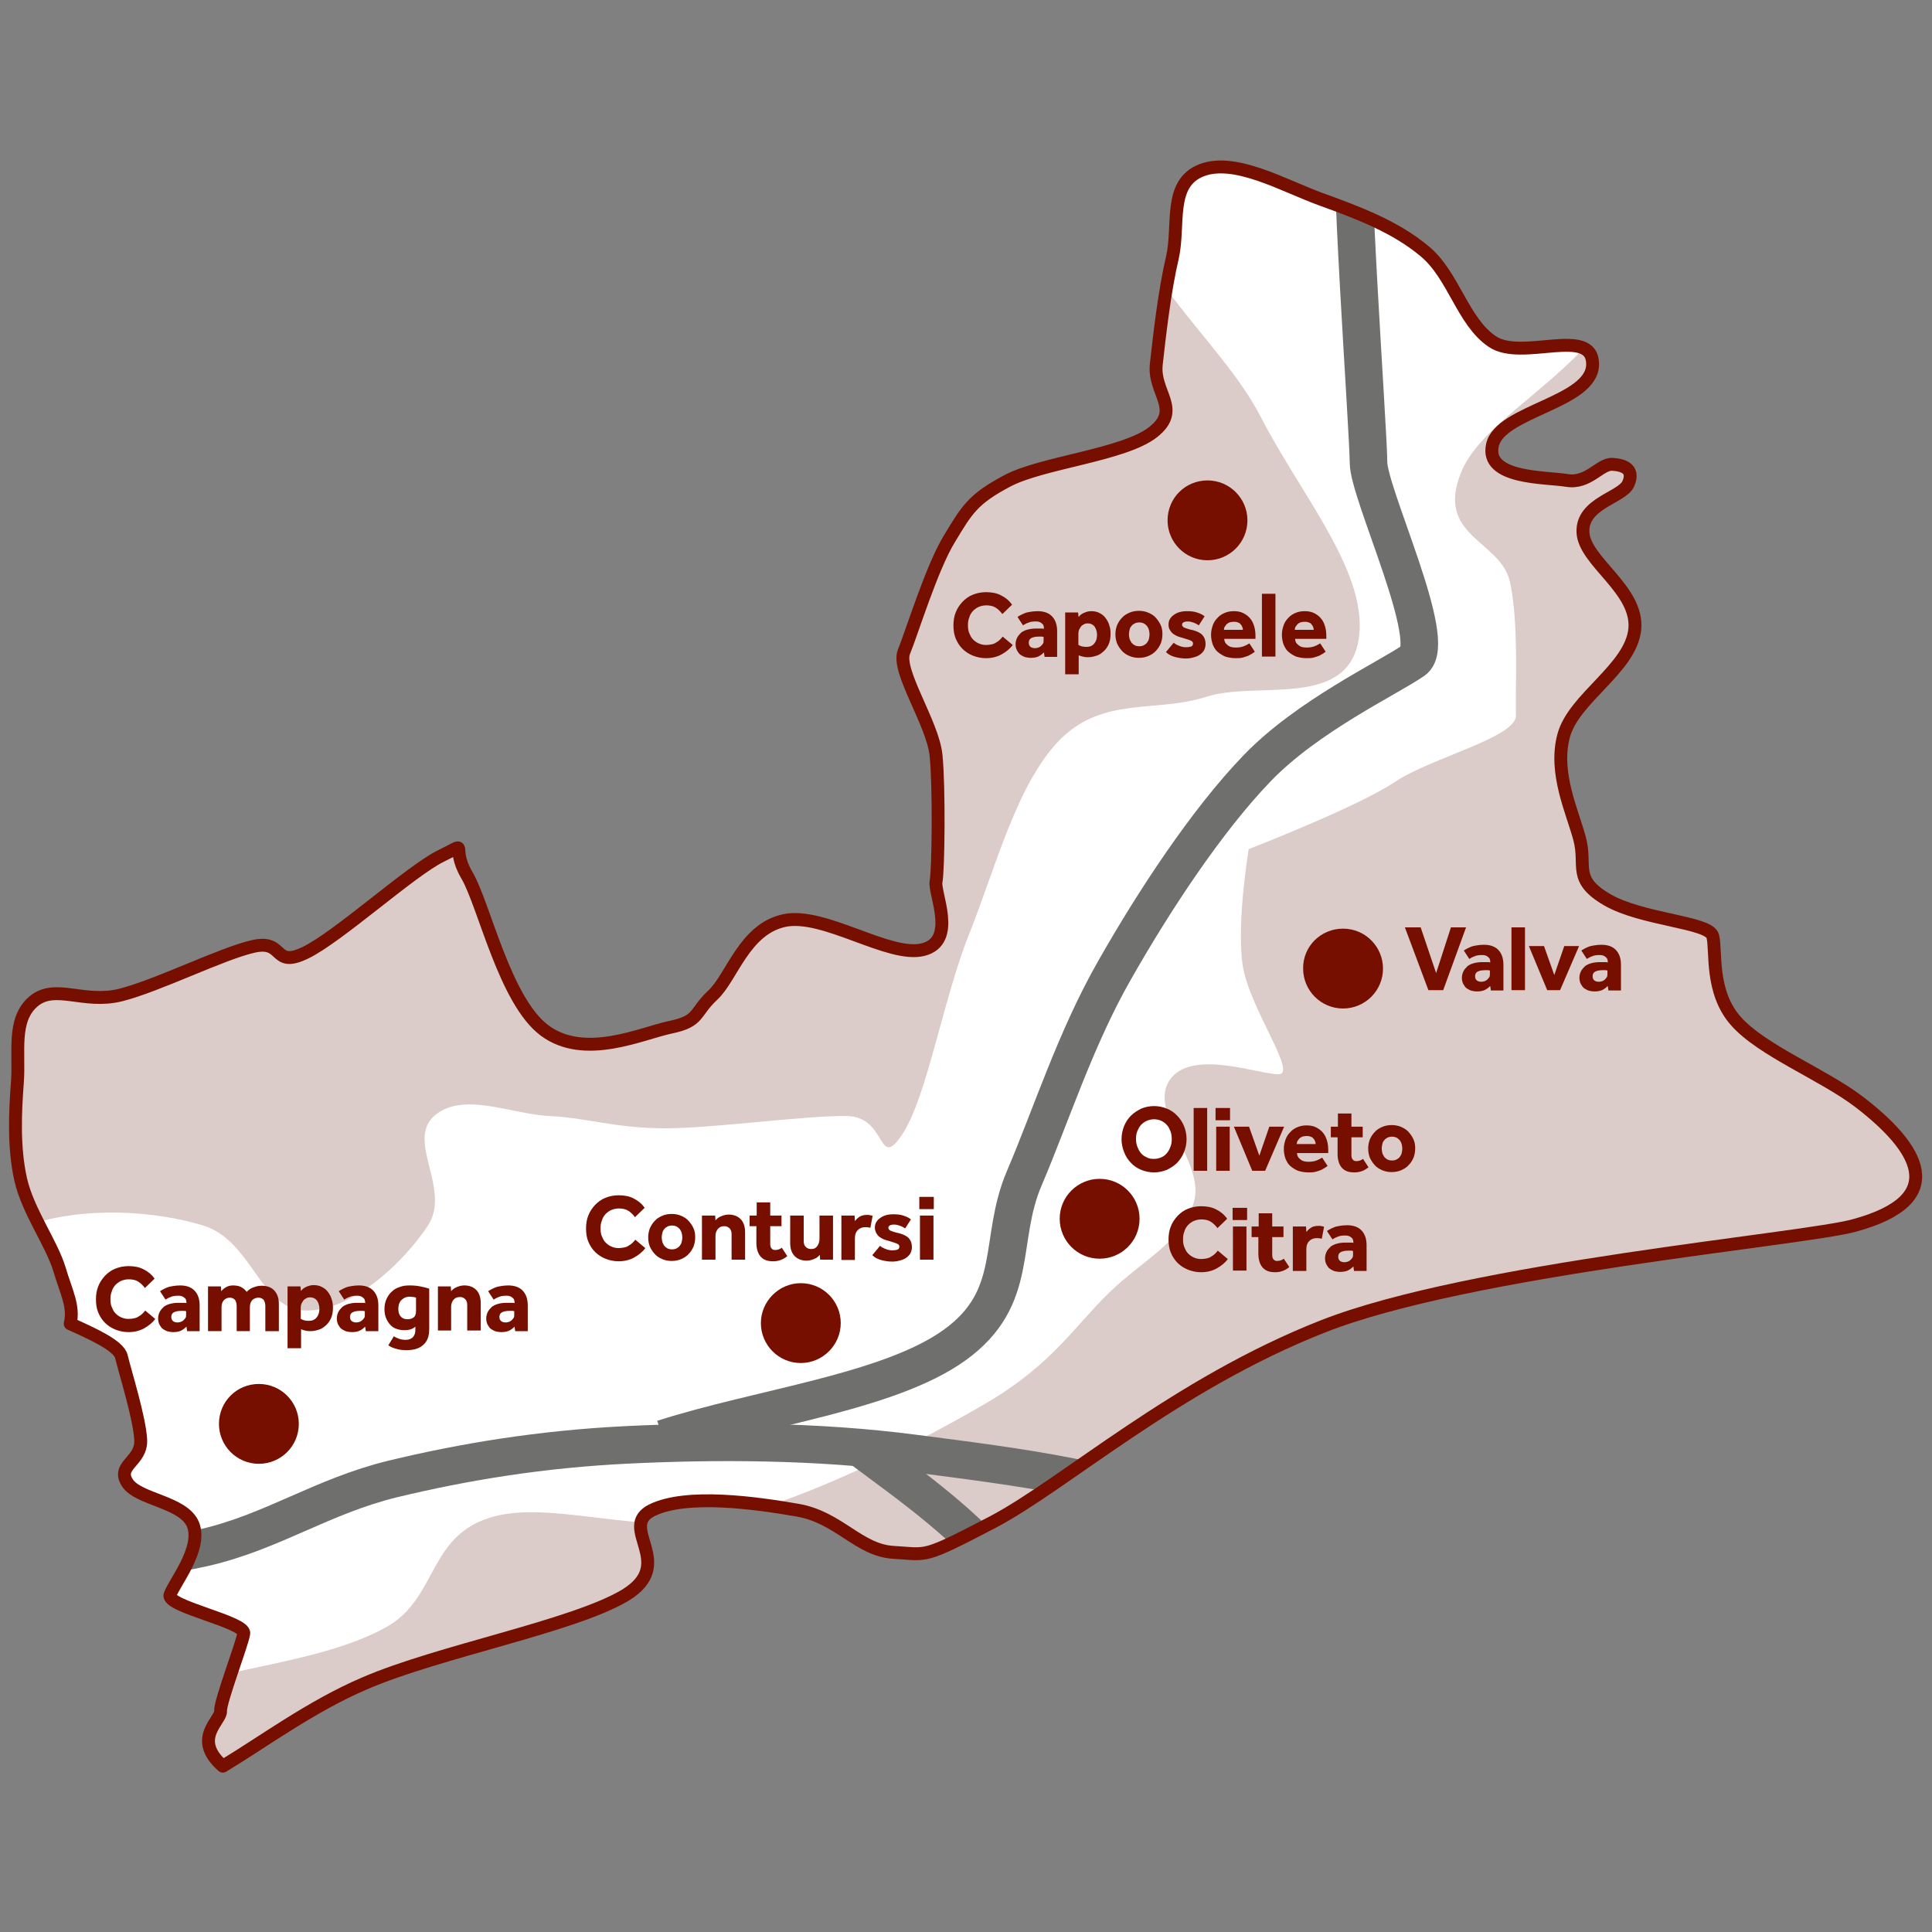 <?xml version="1.0" encoding="utf-8"?>
<!-- Generator: Adobe Illustrator 27.8.1, SVG Export Plug-In . SVG Version: 6.00 Build 0)  -->
<svg version="1.1" id="Livello_1" xmlns="http://www.w3.org/2000/svg" xmlns:xlink="http://www.w3.org/1999/xlink" x="0px" y="0px"
	 width="600px" height="600px" viewBox="0 0 600 600" style="enable-background:new 0 0 600 600;" xml:space="preserve">
<rect x="0" y="0" width="600" height="600" fill="#808080" stroke="none"/>
<style type="text/css">
	
		.st0{clip-path:url(#SVGID_00000025436368059994550530000005113565366851947679_);fill-rule:evenodd;clip-rule:evenodd;fill:#FFFFFF;}
	
		.st1{clip-path:url(#SVGID_00000025436368059994550530000005113565366851947679_);fill-rule:evenodd;clip-rule:evenodd;fill:#DBCBC9;}
	
		.st2{clip-path:url(#SVGID_00000025436368059994550530000005113565366851947679_);fill:none;stroke:#6F6F6E;stroke-width:11.672;stroke-miterlimit:22.926;}
	.st3{fill-rule:evenodd;clip-rule:evenodd;fill:#770F00;}
	.st4{fill:#770F00;}
</style>
<g>
	<g>
		<defs>
			<path id="SVGID_1_" d="M202.5,469c10.9-5.3,32.5-2.2,45.2,0c12.8,2.2,19,12.5,29.8,13.1c10.8,0.6,8.6,2.2,31-9.5
				c22.3-11.8,56.6-42.7,102.4-60.7c45.8-18,148.9-26.9,164.9-31.3c30.2-8.2,19.9-24.3,1.7-38.3c-11.2-8.6-30.3-16-38.4-25.2
				c-8.1-9.1-6-22-7.2-26.4c-1.2-4.4-22-5-32.8-11.3c-10.8-6.3-6.3-10.4-8.5-18.8c-2.2-8.4-8.1-20.5-5-32.1
				c3.1-11.7,20.9-20.9,22.1-33.1c1.2-12.3-15.7-21-16.1-30.1c-0.4-9.1,12.2-10.7,14.1-15.1c1.9-4.4-1.2-5.8-5-6
				c-3.8-0.2-7.4,6.1-14.1,5c-6.7-1.1-25.5-0.4-23.1-11c2.4-10.7,31.1-13.1,31.1-25.1c0-12-21.9-0.8-31.1-7
				c-9.3-6.2-12-20.6-21.1-28.1c-9.1-7.6-20.5-11.9-32.1-16.1c-11.6-4.2-26.8-13.1-37.2-9c-10.4,4.1-6.7,17-9,27.1
				c-2.4,10.1-4,24.1-5,33.1c-1,9,8,14-1,21.1c-9,7.1-34.4,9.4-45.2,15.1c-10.8,5.7-12.6,9-18.1,18.1c-5.5,9-11.7,29.3-14.1,35.1
				c-2.3,5.9,9,22.1,10,32.1c1,10,0.7,35.7,0,39.2c-0.7,3.5,6.6,18.4-4,21.1c-10.6,2.7-30.8-11.7-43.2-9
				c-12.4,2.7-16.2,17.6-22.1,23.1c-5.9,5.5-4,8.1-13.1,10c-9.1,1.9-26.7,10.3-39.2,1c-12.4-9.3-18.7-39-24.1-48.2
				c-5.4-9.2,1.3-10.5-8-6c-9.3,4.5-32,25.2-42.2,30.1c-10.2,4.9-6.3-4.2-16.1-2c-9.8,2.2-29.7,12.2-41.2,15.1
				c-11.5,2.9-20.4-3.7-27.1,2c-6.7,5.7-4.3,15.8-5,25.1c-0.7,9.3-1.2,20.2,1,30.1c2.2,9.9,9.7,20,12.1,28.1
				c2,6.8,4.6,11.4,3.3,16.8c6.4,2.9,15.1,6.7,15.9,10.2c1,4.3,5.7,19.2,6,25.9c0.3,6.7-7.6,7.8-4.2,13.2
				c3.3,5.4,17.7,5.9,20.5,13.2c2.8,7.4-6,18.1-7.2,21.7c-1.2,3.6,23.5,8.4,22.9,12c-0.6,3.6-7.4,21.2-7.2,24.1
				c0.2,2.9-9,8.6,0.7,17.1c12.3-7.4,27.4-18.6,44-25.7c23.1-10,64.8-17.7,81-27.4C210.4,485.5,191.7,474.4,202.5,469"/>
		</defs>
		<clipPath id="SVGID_00000134232916713868294460000007748981784993123760_">
			<use xlink:href="#SVGID_1_"  style="overflow:visible;"/>
		</clipPath>
		
			<path style="clip-path:url(#SVGID_00000134232916713868294460000007748981784993123760_);fill-rule:evenodd;clip-rule:evenodd;fill:#FFFFFF;" d="
			M202.5,469c10.9-5.3,32.5-2.2,45.2,0c12.8,2.2,19,12.5,29.8,13.1c10.8,0.6,8.6,2.2,31-9.5c22.3-11.8,56.6-42.7,102.4-60.7
			c45.8-18,148.9-26.9,164.9-31.3c30.2-8.2,19.9-24.3,1.7-38.3c-11.2-8.6-30.3-16-38.4-25.2c-8.1-9.1-6-22-7.2-26.4
			c-1.2-4.4-22-5-32.8-11.3c-10.8-6.3-6.3-10.4-8.5-18.8c-2.2-8.4-8.1-20.5-5-32.1c3.1-11.7,20.9-20.9,22.1-33.1
			c1.2-12.3-15.7-21-16.1-30.1c-0.4-9.1,12.2-10.7,14.1-15.1c1.9-4.4-1.2-5.8-5-6c-3.8-0.2-7.4,6.1-14.1,5
			c-6.7-1.1-25.5-0.4-23.1-11c2.4-10.7,31.1-13.1,31.1-25.1c0-12-21.9-0.8-31.1-7c-9.3-6.2-12-20.6-21.1-28.1
			c-9.1-7.6-20.5-11.9-32.1-16.1c-11.6-4.2-26.8-13.1-37.2-9c-10.4,4.1-6.7,17-9,27.1c-2.4,10.1-4,24.1-5,33.1c-1,9,8,14-1,21.1
			c-9,7.1-34.4,9.4-45.2,15.1c-10.8,5.7-12.6,9-18.1,18.1c-5.5,9-11.7,29.3-14.1,35.1c-2.3,5.9,9,22.1,10,32.1c1,10,0.7,35.7,0,39.2
			c-0.7,3.5,6.6,18.4-4,21.1c-10.6,2.7-30.8-11.7-43.2-9c-12.4,2.7-16.2,17.6-22.1,23.1c-5.9,5.5-4,8.1-13.1,10
			c-9.1,1.9-26.7,10.3-39.2,1c-12.4-9.3-18.7-39-24.1-48.2c-5.4-9.2,1.3-10.5-8-6c-9.3,4.5-32,25.2-42.2,30.1
			c-10.2,4.9-6.3-4.2-16.1-2c-9.8,2.2-29.7,12.2-41.2,15.1c-11.5,2.9-20.4-3.7-27.1,2c-6.7,5.7-4.3,15.8-5,25.1
			c-0.7,9.3-1.2,20.2,1,30.1c2.2,9.9,9.7,20,12.1,28.1c2,6.8,4.6,11.4,3.3,16.8c6.4,2.9,15.1,6.7,15.9,10.2c1,4.3,5.7,19.2,6,25.9
			c0.3,6.7-7.6,7.8-4.2,13.2c3.3,5.4,17.7,5.9,20.5,13.2c2.8,7.4-6,18.1-7.2,21.7c-1.2,3.6,23.5,8.4,22.9,12
			c-0.6,3.6-7.4,21.2-7.2,24.1c0.2,2.9-9,8.6,0.7,17.1c12.3-7.4,27.4-18.6,44-25.7c23.1-10,64.8-17.7,81-27.4
			C210.4,485.5,191.7,474.4,202.5,469"/>
		
			<path style="clip-path:url(#SVGID_00000134232916713868294460000007748981784993123760_);fill-rule:evenodd;clip-rule:evenodd;fill:#DBCBC9;" d="
			M-35,414.6c7.2-5.7,26.1-28,43.4-34c17.3-6,39.4-4.7,54.7,0c15.4,4.7,17.5,26.4,32.1,26.4s30.4-15.3,37.7-26.4
			c7.3-11.2-6.8-26.2,1.9-34c8.7-7.8,23.9-0.6,35.9,0c12,0.6,20.4,3.8,35.9,3.8c15.5,0,44.2-4.1,56.6-3.8c12.4,0.3,9.3,17.2,17,5.7
			c7.7-11.6,12.6-41.8,20.8-62.3c8.2-20.5,14.9-47,28.3-60.4c13.4-13.4,29.9-8.2,45.3-13.2c15.4-5,43.1,3.7,47.2-17
			c4-20.6-17.6-45.3-30.2-69.8c-12.6-24.6-43.2-46.1-45.3-77.4c-2.1-31.3,0.8-68.1,34-92.5C413.4-64.6,485.7-111,523.6-78
			c37.9,33,0.8,113.8-11.3,152.9c-12.2,39.1-50.3,51.7-58.5,71.7c-8.2,20,12.2,21.2,15.1,34c2.9,12.8,1.6,34.6,1.9,41.5
			c0.3,6.9-26.4,13.2-37.7,20.8c-11.3,7.6-45.3,20.8-45.3,20.8s-3.8,22.6-1.9,35.9c1.9,13.2,17,33.7,11.3,34
			c-5.7,0.3-27.3-8.2-34,1.9c-6.7,10.1,11.1,25.4,7.6,37.7c-3.5,12.4-15.7,17.9-26.4,28.3c-10.7,10.4-17.7,22.2-37.7,34
			c-20.1,11.8-54.8,29.8-81.2,35.9c-26.4,6.1-54.5-6.1-73.6,0c-19.1,6.1-16.1,25.2-32.1,34c-16,8.8-37.4,11.3-60.4,17
			c-23,5.7-62.5-6.8-77.4,17C-33,563-57.4,596.5-6.7,627.9c50.7,31.4,213.9,64.5,256.7,77.4c42.8,12.9,279.3-62.3,294.4-73.6
			c15.1-11.3,145.3-151,171.8-177.4c26.4-26.4,86.8-173.6,96.3-203.8c9.4-30.2-101.9-449.2-118.9-453c-17-3.8-273.7-1.9-324.6,17
			c-51,18.9-349.2,117-358.6,152.9C0.8,3.2-118.1,225.9-121.9,250.4C-125.6,274.9-42.3,420.3-35,414.6"/>
		
			<path style="clip-path:url(#SVGID_00000134232916713868294460000007748981784993123760_);fill:none;stroke:#6F6F6E;stroke-width:11.672;stroke-miterlimit:22.926;" d="
			M-910.1,253.3c57.6-1.3,124.2-1.5,172.7-4c48.5-2.4,85.4-15.7,118.2-10.6c32.9,5.1,53,21.7,70.4,39.9c17.4,18.1,14.6,48,29.2,63.8
			s36.3,19.6,53.1,21.3c16.9,1.7,29-10.5,39.9-12c10.8-1.4,9.5-2.4,21.3,8c11.8,10.4,39.9,44.3,47.8,53.1c8,8.9-5,4.7,26.6,17.3
			c31.5,12.5,58.2-25.4,53.1-27.9c-5-2.5,30.1,25.6,57.1,37.2c27,11.6,82.8,21.7,103.6,31.9s8.4,21,15.9,26.6
			c7.6,5.6,8.9,5.6,25.2,4c16.3-1.6,48.5-9.7,71.7-13.3c23.3-3.5,46.6-3.1,67.8-8c21.2-4.9,36.4-15.9,58.5-21.3
			c22-5.3,46-9.3,73.1-10.6c27.1-1.3,58.5-1.3,89,2.7c30.5,4,67.1,8.2,93,21.3c25.9,13.1,35.4,39,57.1,54.5
			c21.7,15.4,54,22.8,71.7,37.2c17.8,14.4,7.1,34,31.9,46.5c24.8,12.5,89.7,19.9,107.6,23.9c17.9,4,62.4,29.2,73.1,70.4
			c10.6,41.2,10.8,51.1,19.9,70.4c9.1,19.3,37.6,81.9,54.5,115.6c16.8,33.7,31,57.6,46.5,86.4"/>
		
			<path style="clip-path:url(#SVGID_00000134232916713868294460000007748981784993123760_);fill:none;stroke:#6F6F6E;stroke-width:11.672;stroke-miterlimit:22.926;" d="
			M965.8,461.9c-49.6-12.4-116.9-34.2-148.8-37.2c-31.9-3-16.1,18.3-33.2,19.9c-17.2,1.6-40.5-14.8-63.8-10.6
			c-23.3,4.2-45.5,31.7-69.1,34.5c-23.6,2.9-40.7-13.7-62.4-18.6c-21.7-4.9-49.3-15.2-67.8-10.6c-21.4,5.3-32.1,60.2-65.1,61.1
			c-19.9,0.6-47.2-15.7-70.7-23.5"/>
		
			<path style="clip-path:url(#SVGID_00000134232916713868294460000007748981784993123760_);fill:none;stroke:#6F6F6E;stroke-width:11.672;stroke-miterlimit:22.926;" d="
			M268.2,450.5c14.1,10.5,32.6,23.5,44.6,39.1c15,19.5,30.3,21,2.8,65c-5.8,9.2-51.2,74.5-33.4,85.2c17.8,10.7,85.1,44.6,107.1,64.5
			c21.9,19.9,6.5,27.5,18.4,49.5c12,22,36.4,31.4,53,81.7c16.6,50.4-67.3,200,45,216.1c112.4,16.1,290.8-98,436.2-147"/>
		
			<path style="clip-path:url(#SVGID_00000134232916713868294460000007748981784993123760_);fill:none;stroke:#6F6F6E;stroke-width:11.672;stroke-miterlimit:22.926;" d="
			M205.9,446.8c30.2-9.7,70.2-14.4,90.6-29.1c20.5-14.8,13.3-32.4,21.6-51.8c8.3-19.4,15.9-43.4,28.1-64.7
			c12.1-21.3,28.5-46.3,44.2-62.6c15.7-16.3,40.5-27.9,48.6-33.5c8.1-5.6-14-51.8-14-61.5c0-9.7-6.7-100.7-4.3-109
			c2.3-8.3,9.4-33.1,14-49.6"/>
		
			<use xlink:href="#SVGID_1_"  style="overflow:visible;fill-rule:evenodd;clip-rule:evenodd;fill:none;stroke:#770F00;stroke-width:4;stroke-linejoin:round;stroke-miterlimit:22.926;"/>
	</g>
	<path class="st3" d="M80.4,429.8c6.9,0,12.4,5.6,12.4,12.4c0,6.9-5.6,12.4-12.4,12.4c-6.9,0-12.4-5.6-12.4-12.4
		C68,435.3,73.5,429.8,80.4,429.8"/>
	<path class="st4" d="M159.8,407.2c-0.1,0-0.3,0-0.6-0.1c-0.3,0-0.6,0-0.9,0c-1.2,0-2,0.2-2.5,0.5c-0.5,0.3-0.7,0.8-0.7,1.4
		c0,1.1,0.7,1.7,2,1.7c0.3,0,0.7-0.1,1-0.2c0.3-0.1,0.6-0.3,0.8-0.5c0.2-0.2,0.4-0.4,0.6-0.7c0.2-0.3,0.2-0.6,0.2-1V407.2z
		 M159.8,412c-0.5,0.5-1.1,1-1.8,1.3c-0.7,0.3-1.5,0.4-2.4,0.4c-0.5,0-1-0.1-1.5-0.2c-0.5-0.1-1-0.4-1.5-0.7
		c-0.5-0.3-0.8-0.8-1.1-1.3c-0.3-0.5-0.5-1.2-0.5-2c0-0.8,0.2-1.5,0.5-2.1c0.3-0.6,0.8-1.1,1.3-1.6c0.6-0.4,1.2-0.7,2-0.9
		c0.8-0.2,1.6-0.3,2.5-0.3c0.5,0,1,0,1.5,0c0.5,0,0.8,0,1,0.1v-0.3c0-0.3-0.1-0.6-0.2-0.9c-0.1-0.2-0.3-0.4-0.6-0.6
		c-0.2-0.2-0.5-0.3-0.8-0.4c-0.3-0.1-0.6-0.1-1-0.1c-0.9,0-1.7,0.1-2.3,0.4c-0.6,0.2-1.1,0.5-1.6,0.8l-1.7-2.6
		c0.3-0.2,0.6-0.4,1-0.6c0.4-0.2,0.8-0.4,1.3-0.6c0.5-0.2,1.1-0.3,1.7-0.4c0.6-0.1,1.4-0.2,2.2-0.2c2.1,0,3.6,0.6,4.6,1.7
		c1,1.1,1.5,2.6,1.5,4.5v8H160L159.8,412z M136,399.5h4l0.1,1.5c0.4-0.5,1-1,1.8-1.3c0.7-0.3,1.5-0.5,2.3-0.5c1.6,0,2.8,0.5,3.7,1.4
		c0.9,0.9,1.4,2.3,1.4,4.1v8.5h-4.2v-7.9c0-0.8-0.2-1.4-0.6-1.8c-0.4-0.4-0.9-0.7-1.6-0.7c-0.5,0-0.9,0.1-1.2,0.2
		c-0.4,0.2-0.6,0.4-0.9,0.7c-0.2,0.3-0.4,0.6-0.5,0.9c-0.1,0.4-0.2,0.7-0.2,1.2v7.4H136V399.5z M129.2,403c-0.3-0.1-0.5-0.2-0.8-0.2
		c-0.3,0-0.6-0.1-1.1-0.1c-0.6,0-1.1,0.1-1.6,0.3c-0.4,0.2-0.8,0.5-1.1,0.8c-0.3,0.3-0.5,0.7-0.7,1.2c-0.1,0.5-0.2,0.9-0.2,1.4
		c0,1,0.2,1.8,0.7,2.4c0.5,0.6,1.2,0.9,2.1,0.9c0.9,0,1.5-0.2,2-0.6c0.5-0.4,0.7-1.1,0.7-2V403z M122.3,415c0.5,0.3,1.1,0.6,1.7,0.8
		c0.6,0.2,1.3,0.3,2,0.3c1,0,1.7-0.3,2.2-0.8c0.5-0.5,0.8-1.3,0.8-2.3v-1c-0.9,0.8-2,1.1-3.5,1.1c-1,0-1.8-0.2-2.6-0.5
		s-1.4-0.8-1.9-1.4c-0.5-0.6-0.9-1.3-1.2-2.1c-0.3-0.8-0.4-1.7-0.4-2.6c0-1.1,0.2-2.1,0.6-3c0.4-0.9,0.9-1.7,1.6-2.3
		c0.7-0.7,1.5-1.2,2.5-1.5c1-0.4,2-0.5,3.2-0.5c1.1,0,2.2,0.1,3.2,0.3c1,0.2,1.9,0.4,2.8,0.7v12.5c0,2.3-0.6,3.9-1.9,5
		c-1.2,1.1-2.9,1.6-5.1,1.6c-1.2,0-2.3-0.1-3.2-0.4c-0.9-0.2-1.8-0.6-2.5-1.1L122.3,415z M113.4,407.2c-0.1,0-0.3,0-0.6-0.1
		c-0.3,0-0.6,0-0.9,0c-1.2,0-2,0.2-2.5,0.5c-0.5,0.3-0.7,0.8-0.7,1.4c0,1.1,0.7,1.7,2,1.7c0.3,0,0.7-0.1,1-0.2
		c0.3-0.1,0.6-0.3,0.8-0.5c0.2-0.2,0.4-0.4,0.6-0.7c0.2-0.3,0.2-0.6,0.2-1V407.2z M113.4,412c-0.5,0.5-1.1,1-1.8,1.3
		c-0.7,0.3-1.5,0.4-2.4,0.4c-0.5,0-1-0.1-1.5-0.2c-0.5-0.1-1-0.4-1.5-0.7c-0.5-0.3-0.8-0.8-1.1-1.3c-0.3-0.5-0.5-1.2-0.5-2
		c0-0.8,0.2-1.5,0.5-2.1c0.3-0.6,0.8-1.1,1.3-1.6c0.6-0.4,1.2-0.7,2-0.9c0.8-0.2,1.6-0.3,2.5-0.3c0.5,0,1,0,1.5,0c0.5,0,0.8,0,1,0.1
		v-0.3c0-0.3-0.1-0.6-0.2-0.9c-0.1-0.2-0.3-0.4-0.6-0.6c-0.2-0.2-0.5-0.3-0.8-0.4c-0.3-0.1-0.6-0.1-1-0.1c-0.9,0-1.7,0.1-2.3,0.4
		c-0.6,0.2-1.1,0.5-1.6,0.8l-1.7-2.6c0.3-0.2,0.6-0.4,1-0.6c0.4-0.2,0.8-0.4,1.3-0.6c0.5-0.2,1.1-0.3,1.7-0.4
		c0.6-0.1,1.4-0.2,2.2-0.2c2.1,0,3.6,0.6,4.6,1.7c1,1.1,1.5,2.6,1.5,4.5v8h-3.9L113.4,412z M93.5,409.6c0.5,0.4,1.4,0.6,2.4,0.6
		c1,0,1.8-0.3,2.4-1c0.6-0.7,0.9-1.6,0.9-2.8c0-0.4-0.1-0.9-0.2-1.3c-0.1-0.4-0.3-0.8-0.5-1.1c-0.2-0.3-0.5-0.6-0.9-0.8
		c-0.4-0.2-0.8-0.3-1.3-0.3c-0.5,0-0.9,0.1-1.2,0.3c-0.4,0.2-0.7,0.4-0.9,0.7c-0.2,0.3-0.4,0.6-0.6,1c-0.1,0.4-0.2,0.7-0.2,1.1
		V409.6z M89.3,399.5h4c0,0.3,0.1,0.5,0.1,0.7c0,0.2,0,0.5,0.1,0.7c0.4-0.6,1-1,1.7-1.3c0.7-0.3,1.4-0.5,2.2-0.5
		c1,0,1.9,0.2,2.6,0.6c0.8,0.4,1.4,0.9,1.9,1.6c0.5,0.7,0.9,1.4,1.1,2.2c0.3,0.8,0.4,1.7,0.4,2.6c0,1.3-0.2,2.4-0.6,3.3
		c-0.4,0.9-1,1.7-1.7,2.3c-0.7,0.6-1.4,1.1-2.3,1.3c-0.9,0.3-1.7,0.4-2.5,0.4c-0.7,0-1.2-0.1-1.6-0.2c-0.4-0.1-0.8-0.2-1.2-0.4v5.9
		h-4.2V399.5z M64.6,399.5h4l0.1,1.5c0.4-0.5,1-1,1.6-1.3c0.7-0.4,1.4-0.5,2.3-0.5c0.5,0,1,0.1,1.5,0.2c0.4,0.1,0.8,0.3,1.1,0.5
		c0.3,0.2,0.6,0.4,0.8,0.6c0.2,0.2,0.4,0.4,0.6,0.7c0.6-0.6,1.2-1.1,2.1-1.4c0.8-0.3,1.6-0.5,2.5-0.5c1.8,0,3.1,0.5,4,1.5
		c0.9,1,1.4,2.3,1.4,4.1v8.5h-4.2v-7.8c0-0.8-0.2-1.4-0.5-1.9c-0.4-0.4-0.9-0.7-1.6-0.7c-0.8,0-1.5,0.3-2,0.8
		c-0.5,0.6-0.7,1.3-0.7,2.2v7.4h-4.1v-7.8c0-0.8-0.2-1.4-0.5-1.9c-0.4-0.4-0.9-0.7-1.6-0.7c-0.8,0-1.4,0.3-1.9,0.8
		c-0.5,0.6-0.7,1.3-0.7,2.2v7.4h-4.2V399.5z M57.9,407.2c-0.1,0-0.3,0-0.6-0.1c-0.3,0-0.6,0-0.9,0c-1.2,0-2,0.2-2.5,0.5
		c-0.5,0.3-0.7,0.8-0.7,1.4c0,1.1,0.7,1.7,2,1.7c0.3,0,0.7-0.1,1-0.2c0.3-0.1,0.6-0.3,0.8-0.5c0.2-0.2,0.4-0.4,0.6-0.7
		c0.2-0.3,0.2-0.6,0.2-1V407.2z M57.9,412c-0.5,0.5-1.1,1-1.8,1.3c-0.7,0.3-1.5,0.4-2.4,0.4c-0.5,0-1-0.1-1.5-0.2
		c-0.5-0.1-1-0.4-1.5-0.7c-0.5-0.3-0.8-0.8-1.1-1.3c-0.3-0.5-0.5-1.2-0.5-2c0-0.8,0.2-1.5,0.5-2.1c0.3-0.6,0.8-1.1,1.3-1.6
		c0.6-0.4,1.2-0.7,2-0.9c0.8-0.2,1.6-0.3,2.5-0.3c0.5,0,1,0,1.5,0c0.5,0,0.8,0,1,0.1v-0.3c0-0.3-0.1-0.6-0.2-0.9
		c-0.1-0.2-0.3-0.4-0.6-0.6c-0.2-0.2-0.5-0.3-0.8-0.4c-0.3-0.1-0.6-0.1-1-0.1c-0.9,0-1.7,0.1-2.3,0.4c-0.6,0.2-1.1,0.5-1.6,0.8
		l-1.7-2.6c0.3-0.2,0.6-0.4,1-0.6c0.4-0.2,0.8-0.4,1.3-0.6c0.5-0.2,1.1-0.3,1.7-0.4c0.6-0.1,1.4-0.2,2.2-0.2c2.1,0,3.6,0.6,4.6,1.7
		c1,1.1,1.5,2.6,1.5,4.5v8h-3.9L57.9,412z M48.2,409.6c-0.4,0.6-0.9,1.1-1.5,1.6c-0.6,0.5-1.2,0.9-1.9,1.3c-0.7,0.4-1.5,0.7-2.3,0.9
		c-0.8,0.2-1.7,0.3-2.6,0.3c-1.5,0-2.8-0.3-4.1-0.8c-1.2-0.5-2.3-1.2-3.2-2.1c-0.9-0.9-1.6-2-2.1-3.2c-0.5-1.2-0.7-2.6-0.7-4.1
		c0-1.4,0.2-2.8,0.7-4c0.5-1.3,1.2-2.3,2.1-3.3c0.9-0.9,1.9-1.7,3.2-2.2c1.2-0.5,2.6-0.8,4.1-0.8c1.8,0,3.4,0.3,4.7,1
		c1.4,0.7,2.5,1.6,3.4,2.9l-3,2.9c-0.6-0.8-1.3-1.5-2.1-2c-0.8-0.5-1.8-0.7-2.9-0.7c-0.9,0-1.7,0.2-2.4,0.5
		c-0.7,0.3-1.3,0.8-1.8,1.3c-0.5,0.6-0.9,1.2-1.1,2c-0.3,0.7-0.4,1.5-0.4,2.4c0,0.9,0.1,1.7,0.4,2.4c0.3,0.7,0.6,1.4,1.1,1.9
		c0.5,0.5,1.1,1,1.8,1.3c0.7,0.3,1.4,0.5,2.3,0.5c0.7,0,1.3-0.1,1.8-0.2c0.5-0.1,1-0.3,1.4-0.6c0.4-0.2,0.8-0.5,1.1-0.8
		c0.3-0.3,0.6-0.6,0.9-1L48.2,409.6z"/>
	<path class="st3" d="M248.7,398.5c6.9,0,12.4,5.6,12.4,12.4s-5.6,12.4-12.4,12.4c-6.9,0-12.4-5.6-12.4-12.4
		S241.9,398.5,248.7,398.5"/>
	<path class="st4" d="M285.7,377.5h4.2v13.7h-4.2V377.5z M285.5,371.7h4.5v3.8h-4.5V371.7z M273.3,386.9c0.4,0.4,1,0.7,1.8,1
		c0.7,0.3,1.4,0.4,2.1,0.4c0.6,0,1.1-0.1,1.5-0.2c0.4-0.2,0.6-0.5,0.6-0.9c0-0.2,0-0.3-0.1-0.5c-0.1-0.1-0.2-0.3-0.5-0.4
		c-0.2-0.1-0.6-0.3-1-0.4c-0.4-0.1-0.9-0.3-1.6-0.5c-0.5-0.1-1-0.3-1.6-0.5c-0.5-0.2-1-0.5-1.4-0.8c-0.4-0.3-0.7-0.7-1-1.2
		c-0.2-0.5-0.4-1-0.4-1.6c0-0.6,0.1-1.2,0.4-1.7c0.3-0.5,0.7-1,1.2-1.3c0.5-0.4,1.1-0.7,1.8-0.9c0.7-0.2,1.5-0.3,2.3-0.3
		c1.2,0,2.2,0.1,3.1,0.4c0.9,0.3,1.7,0.6,2.4,1.2l-1.8,2.8c-0.4-0.3-1-0.6-1.5-0.8c-0.6-0.2-1.2-0.4-1.9-0.4c-0.6,0-1.1,0.1-1.4,0.3
		c-0.3,0.2-0.4,0.4-0.4,0.7c0,0.4,0.3,0.8,0.9,1c0.6,0.2,1.4,0.5,2.5,0.7c1.4,0.4,2.4,0.9,3,1.6c0.6,0.7,0.9,1.6,0.9,2.7
		c0,0.8-0.2,1.4-0.5,2c-0.3,0.5-0.8,1-1.4,1.4c-0.6,0.4-1.2,0.6-2,0.8c-0.7,0.2-1.5,0.3-2.2,0.3c-1.2,0-2.4-0.2-3.5-0.5
		c-1.1-0.3-2-0.8-2.7-1.5L273.3,386.9z M261.4,377.5h4l0.1,1.7c0.4-0.5,0.8-0.9,1.4-1.3c0.6-0.4,1.4-0.6,2.4-0.6
		c0.4,0,0.7,0,0.9,0.1c0.3,0,0.5,0.1,0.8,0.2l-0.7,3.7c-0.4-0.1-0.9-0.2-1.5-0.2c-1,0-1.8,0.3-2.4,0.9c-0.6,0.6-0.9,1.4-0.9,2.5v6.8
		h-4.2V377.5z M245.4,377.5h4.2v7.9c0,0.8,0.2,1.4,0.6,1.8c0.4,0.4,0.9,0.7,1.7,0.7c0.4,0,0.8-0.1,1.1-0.2c0.3-0.2,0.6-0.4,0.8-0.7
		c0.2-0.3,0.4-0.6,0.5-1c0.1-0.4,0.2-0.7,0.2-1.1v-7.4h4.2v13.7h-4l-0.1-1.5c-0.4,0.5-1,1-1.8,1.3c-0.7,0.3-1.5,0.5-2.3,0.5
		c-1.6,0-2.8-0.5-3.7-1.4c-0.9-0.9-1.4-2.3-1.4-4.1V377.5z M235,380.8h-2.2v-3.3h2.2v-4.1h4.2v4.1h3.5v3.3h-3.5v5.4
		c0,0.7,0.1,1.2,0.4,1.5c0.3,0.4,0.7,0.5,1.2,0.5c0.4,0,0.8-0.1,1.1-0.2c0.3-0.1,0.6-0.3,0.9-0.5l1.7,2.6c-1.3,1.1-2.8,1.6-4.3,1.6
		c-1,0-1.8-0.1-2.5-0.4c-0.7-0.3-1.2-0.7-1.6-1.2c-0.4-0.5-0.7-1.1-0.9-1.8c-0.2-0.7-0.3-1.5-0.3-2.3V380.8z M218.1,377.5h4l0.1,1.5
		c0.4-0.5,1-1,1.8-1.3c0.7-0.3,1.5-0.5,2.3-0.5c1.6,0,2.8,0.5,3.7,1.4c0.9,0.9,1.4,2.3,1.4,4.1v8.5h-4.2v-7.9c0-0.8-0.2-1.4-0.6-1.8
		c-0.4-0.4-0.9-0.7-1.6-0.7c-0.5,0-0.9,0.1-1.2,0.2c-0.4,0.2-0.6,0.4-0.9,0.7c-0.2,0.3-0.4,0.6-0.5,0.9c-0.1,0.4-0.2,0.7-0.2,1.2
		v7.4h-4.2V377.5z M201.3,384.3c0-1,0.2-2,0.5-2.8c0.4-0.9,0.9-1.7,1.5-2.3c0.6-0.7,1.4-1.2,2.3-1.6c0.9-0.4,1.9-0.6,3-0.6
		c1.1,0,2.1,0.2,3,0.6c0.9,0.4,1.7,0.9,2.3,1.6c0.6,0.7,1.1,1.4,1.5,2.3c0.4,0.9,0.5,1.8,0.5,2.8c0,1-0.2,2-0.5,2.8
		c-0.4,0.9-0.9,1.7-1.5,2.3c-0.6,0.7-1.4,1.2-2.3,1.6c-0.9,0.4-1.9,0.6-3,0.6c-1.1,0-2.1-0.2-3-0.6c-0.9-0.4-1.7-0.9-2.3-1.6
		c-0.6-0.7-1.1-1.4-1.5-2.3C201.5,386.3,201.3,385.3,201.3,384.3z M208.7,388c0.5,0,1-0.1,1.4-0.3c0.4-0.2,0.8-0.5,1-0.8
		c0.3-0.4,0.5-0.7,0.6-1.2c0.1-0.4,0.2-0.9,0.2-1.4s-0.1-0.9-0.2-1.4c-0.1-0.4-0.3-0.8-0.6-1.2c-0.3-0.3-0.6-0.6-1-0.8
		c-0.4-0.2-0.9-0.3-1.4-0.3c-0.5,0-1,0.1-1.4,0.3c-0.4,0.2-0.8,0.5-1,0.8c-0.3,0.3-0.5,0.7-0.6,1.2c-0.1,0.4-0.2,0.9-0.2,1.4
		s0.1,0.9,0.2,1.4c0.1,0.4,0.4,0.8,0.6,1.2c0.3,0.3,0.6,0.6,1,0.8C207.7,387.9,208.2,388,208.7,388z M200.4,387.6
		c-0.4,0.6-0.9,1.1-1.5,1.6c-0.6,0.5-1.2,0.9-1.9,1.3c-0.7,0.4-1.5,0.7-2.3,0.9c-0.8,0.2-1.7,0.3-2.6,0.3c-1.5,0-2.8-0.3-4.1-0.8
		c-1.2-0.5-2.3-1.2-3.2-2.1c-0.9-0.9-1.6-2-2.1-3.2c-0.5-1.2-0.7-2.6-0.7-4.1c0-1.4,0.2-2.8,0.7-4c0.5-1.3,1.2-2.3,2.1-3.3
		c0.9-0.9,1.9-1.7,3.2-2.2c1.2-0.5,2.6-0.8,4.1-0.8c1.8,0,3.4,0.3,4.7,1c1.4,0.7,2.5,1.6,3.4,2.9l-3,2.9c-0.6-0.8-1.3-1.5-2.1-2
		c-0.8-0.5-1.8-0.7-2.9-0.7c-0.9,0-1.7,0.2-2.4,0.5c-0.7,0.3-1.3,0.8-1.8,1.3c-0.5,0.6-0.9,1.2-1.1,2c-0.3,0.7-0.4,1.5-0.4,2.4
		c0,0.9,0.1,1.7,0.4,2.4c0.3,0.7,0.6,1.4,1.1,1.9c0.5,0.5,1.1,1,1.8,1.3c0.7,0.3,1.4,0.5,2.3,0.5c0.7,0,1.3-0.1,1.8-0.2
		c0.5-0.1,1-0.3,1.4-0.6c0.4-0.2,0.8-0.5,1.1-0.8c0.3-0.3,0.6-0.6,0.9-1L200.4,387.6z"/>
	<path class="st3" d="M341.5,366.1c6.9,0,12.4,5.6,12.4,12.4c0,6.9-5.6,12.4-12.4,12.4c-6.9,0-12.4-5.6-12.4-12.4
		C329.1,371.6,334.7,366.1,341.5,366.1"/>
	<path class="st4" d="M420.3,388.5c-0.1,0-0.3,0-0.6-0.1c-0.3,0-0.6,0-0.9,0c-1.2,0-2,0.2-2.5,0.5c-0.5,0.3-0.7,0.8-0.7,1.4
		c0,1.1,0.7,1.7,2,1.7c0.3,0,0.7-0.1,1-0.2c0.3-0.1,0.6-0.3,0.8-0.5c0.2-0.2,0.4-0.4,0.6-0.7c0.2-0.3,0.2-0.6,0.2-1V388.5z
		 M420.3,393.3c-0.5,0.5-1.1,1-1.8,1.3c-0.7,0.3-1.5,0.4-2.4,0.4c-0.5,0-1-0.1-1.5-0.2c-0.5-0.1-1-0.4-1.5-0.7
		c-0.5-0.3-0.8-0.8-1.1-1.3c-0.3-0.5-0.5-1.2-0.5-2c0-0.8,0.2-1.5,0.5-2.1c0.3-0.6,0.8-1.1,1.3-1.6c0.6-0.4,1.2-0.7,2-0.9
		c0.8-0.2,1.6-0.3,2.5-0.3c0.5,0,1,0,1.5,0c0.5,0,0.8,0,1,0.1v-0.3c0-0.3-0.1-0.6-0.2-0.9c-0.1-0.2-0.3-0.4-0.6-0.6
		c-0.2-0.2-0.5-0.3-0.8-0.4c-0.3-0.1-0.6-0.1-1-0.1c-0.9,0-1.7,0.1-2.3,0.4c-0.6,0.2-1.1,0.5-1.6,0.8l-1.7-2.6
		c0.3-0.2,0.6-0.4,1-0.6c0.4-0.2,0.8-0.4,1.3-0.6c0.5-0.2,1.1-0.3,1.7-0.4c0.6-0.1,1.4-0.2,2.2-0.2c2.1,0,3.6,0.6,4.6,1.7
		c1,1.1,1.5,2.6,1.5,4.5v8h-3.9L420.3,393.3z M401.6,380.9h4l0.1,1.7c0.4-0.5,0.8-0.9,1.4-1.3c0.6-0.4,1.4-0.6,2.4-0.6
		c0.4,0,0.7,0,0.9,0.1c0.3,0,0.5,0.1,0.8,0.2l-0.7,3.7c-0.4-0.1-0.9-0.2-1.5-0.2c-1,0-1.8,0.3-2.4,0.9c-0.6,0.6-0.9,1.4-0.9,2.5v6.8
		h-4.2V380.9z M390.9,384.2h-2.2v-3.3h2.2v-4.1h4.2v4.1h3.5v3.3h-3.5v5.4c0,0.7,0.1,1.2,0.4,1.5c0.3,0.4,0.7,0.5,1.2,0.5
		c0.4,0,0.8-0.1,1.1-0.2c0.3-0.1,0.6-0.3,0.9-0.5l1.7,2.6c-1.3,1.1-2.8,1.6-4.3,1.6c-1,0-1.8-0.1-2.5-0.4c-0.7-0.3-1.2-0.7-1.6-1.2
		c-0.4-0.5-0.7-1.1-0.9-1.8c-0.2-0.7-0.3-1.5-0.3-2.3V384.2z M382.9,380.9h4.2v13.7h-4.2V380.9z M382.8,375.1h4.5v3.8h-4.5V375.1z
		 M381.3,391c-0.4,0.6-0.9,1.1-1.5,1.6c-0.6,0.5-1.2,0.9-1.9,1.3c-0.7,0.4-1.5,0.7-2.3,0.9c-0.8,0.2-1.7,0.3-2.6,0.3
		c-1.5,0-2.8-0.3-4.1-0.8c-1.2-0.5-2.3-1.2-3.2-2.1c-0.9-0.9-1.6-2-2.1-3.2c-0.5-1.2-0.7-2.6-0.7-4.1c0-1.4,0.2-2.8,0.7-4
		c0.5-1.3,1.2-2.3,2.1-3.3c0.9-0.9,1.9-1.7,3.2-2.2c1.2-0.5,2.6-0.8,4.1-0.8c1.8,0,3.4,0.3,4.7,1c1.4,0.7,2.5,1.6,3.4,2.9l-3,2.9
		c-0.6-0.8-1.3-1.5-2.1-2c-0.8-0.5-1.8-0.7-2.9-0.7c-0.9,0-1.7,0.2-2.4,0.5c-0.7,0.3-1.3,0.8-1.8,1.3c-0.5,0.6-0.9,1.2-1.1,2
		c-0.3,0.7-0.4,1.5-0.4,2.4c0,0.9,0.1,1.7,0.4,2.4c0.3,0.7,0.6,1.4,1.1,1.9c0.5,0.5,1.1,1,1.8,1.3c0.7,0.3,1.4,0.5,2.3,0.5
		c0.7,0,1.3-0.1,1.8-0.2c0.5-0.1,1-0.3,1.4-0.6c0.4-0.2,0.8-0.5,1.1-0.8c0.3-0.3,0.6-0.6,0.9-1L381.3,391z M424.9,356.7
		c0-1,0.2-2,0.5-2.8c0.4-0.9,0.9-1.7,1.5-2.3c0.6-0.7,1.4-1.2,2.3-1.6c0.9-0.4,1.9-0.6,3-0.6c1.1,0,2.1,0.2,3,0.6
		c0.9,0.4,1.7,0.9,2.3,1.6c0.6,0.7,1.1,1.4,1.5,2.3c0.4,0.9,0.5,1.8,0.5,2.8c0,1-0.2,2-0.5,2.8c-0.4,0.9-0.9,1.7-1.5,2.3
		c-0.6,0.7-1.4,1.2-2.3,1.6c-0.9,0.4-1.9,0.6-3,0.6c-1.1,0-2.1-0.2-3-0.6c-0.9-0.4-1.7-0.9-2.3-1.6c-0.6-0.7-1.1-1.4-1.5-2.3
		C425.1,358.7,424.9,357.7,424.9,356.7z M432.3,360.4c0.5,0,1-0.1,1.4-0.3c0.4-0.2,0.8-0.5,1-0.8c0.3-0.4,0.5-0.7,0.6-1.2
		c0.1-0.4,0.2-0.9,0.2-1.4c0-0.5-0.1-0.9-0.2-1.4c-0.1-0.4-0.3-0.8-0.6-1.2c-0.3-0.3-0.6-0.6-1-0.8c-0.4-0.2-0.9-0.3-1.4-0.3
		c-0.5,0-1,0.1-1.4,0.3c-0.4,0.2-0.8,0.5-1,0.8c-0.3,0.3-0.5,0.7-0.6,1.2c-0.1,0.4-0.2,0.9-0.2,1.4c0,0.5,0.1,0.9,0.2,1.4
		c0.1,0.4,0.4,0.8,0.6,1.2c0.3,0.3,0.6,0.6,1,0.8C431.3,360.3,431.8,360.4,432.3,360.4z M415.5,353.2h-2.2v-3.3h2.2v-4.1h4.2v4.1
		h3.5v3.3h-3.5v5.4c0,0.7,0.1,1.2,0.4,1.5c0.3,0.4,0.7,0.5,1.2,0.5c0.4,0,0.8-0.1,1.1-0.2c0.3-0.1,0.6-0.3,0.9-0.5l1.7,2.6
		c-1.3,1.1-2.8,1.6-4.3,1.6c-1,0-1.8-0.1-2.5-0.4c-0.7-0.3-1.2-0.7-1.6-1.2c-0.4-0.5-0.7-1.1-0.9-1.8c-0.2-0.7-0.3-1.5-0.3-2.3
		V353.2z M408.6,355.3c0-0.3-0.1-0.6-0.2-0.9c-0.1-0.3-0.3-0.6-0.5-0.8c-0.2-0.3-0.5-0.5-0.9-0.6c-0.4-0.2-0.8-0.2-1.3-0.2
		c-0.5,0-0.9,0.1-1.3,0.2c-0.4,0.2-0.7,0.4-0.9,0.6c-0.2,0.3-0.4,0.5-0.6,0.8c-0.1,0.3-0.2,0.6-0.2,0.9H408.6z M412.3,362.1
		c-0.2,0.1-0.4,0.3-0.7,0.5c-0.3,0.2-0.7,0.4-1.2,0.7c-0.5,0.2-1.1,0.4-1.8,0.6c-0.7,0.2-1.5,0.2-2.3,0.2c-1.2,0-2.2-0.2-3.2-0.5
		c-0.9-0.4-1.7-0.9-2.4-1.5c-0.7-0.6-1.1-1.4-1.5-2.3c-0.3-0.9-0.5-1.9-0.5-3c0-1,0.2-1.9,0.5-2.8c0.3-0.9,0.8-1.7,1.4-2.3
		c0.6-0.7,1.3-1.2,2.2-1.6c0.9-0.4,1.9-0.6,3-0.6c1.1,0,2.1,0.2,2.9,0.6c0.8,0.4,1.5,0.9,2.1,1.6c0.6,0.7,1,1.5,1.3,2.5
		c0.3,1,0.4,2,0.4,3.2v0.7h-9.7c0,0.7,0.3,1.4,1,1.9c0.6,0.6,1.5,0.8,2.6,0.8c1.1,0,2-0.2,2.7-0.5c0.7-0.3,1.2-0.6,1.5-0.8
		L412.3,362.1z M383.2,349.9h4.7l3.2,9l3.1-9h4.6l-5.9,13.7h-4L383.2,349.9z M377.7,349.9h4.2v13.7h-4.2V349.9z M377.5,344.1h4.5
		v3.8h-4.5V344.1z M370.7,344.1h4.2v19.5h-4.2V344.1z M358.4,359.9c0.9,0,1.6-0.2,2.3-0.5c0.7-0.3,1.3-0.8,1.7-1.3
		c0.5-0.6,0.8-1.2,1.1-2c0.3-0.7,0.4-1.5,0.4-2.4c0-0.8-0.1-1.6-0.4-2.4c-0.3-0.7-0.6-1.4-1.1-1.9c-0.5-0.6-1.1-1-1.7-1.3
		c-0.7-0.3-1.4-0.5-2.3-0.5c-0.9,0-1.6,0.2-2.3,0.5c-0.7,0.3-1.3,0.8-1.8,1.3c-0.5,0.6-0.8,1.2-1.1,1.9c-0.3,0.7-0.4,1.5-0.4,2.4
		c0,0.8,0.1,1.6,0.4,2.4c0.3,0.7,0.6,1.4,1.1,2c0.5,0.6,1.1,1,1.8,1.3C356.7,359.8,357.5,359.9,358.4,359.9z M358.4,364.1
		c-1.4,0-2.8-0.3-4-0.8c-1.2-0.5-2.3-1.2-3.2-2.2c-0.9-0.9-1.6-2-2.1-3.3c-0.5-1.3-0.8-2.6-0.8-4c0-1.5,0.3-2.8,0.8-4.1
		c0.5-1.2,1.2-2.3,2.1-3.2c0.9-0.9,2-1.6,3.2-2.2c1.2-0.5,2.6-0.8,4-0.8c1.4,0,2.8,0.3,4,0.8c1.2,0.5,2.3,1.2,3.2,2.2
		c0.9,0.9,1.6,2,2.1,3.2c0.5,1.2,0.8,2.6,0.8,4.1c0,1.4-0.3,2.8-0.8,4c-0.5,1.3-1.2,2.3-2.1,3.3c-0.9,0.9-2,1.6-3.2,2.2
		C361.1,363.8,359.8,364.1,358.4,364.1z"/>
	<path class="st3" d="M417.1,288.4c6.9,0,12.4,5.6,12.4,12.4c0,6.9-5.6,12.4-12.4,12.4c-6.9,0-12.4-5.6-12.4-12.4
		C404.6,293.9,410.2,288.4,417.1,288.4"/>
	<path class="st4" d="M499.3,301.4c-0.1,0-0.3,0-0.6-0.1c-0.3,0-0.6,0-0.9,0c-1.2,0-2,0.2-2.5,0.5c-0.5,0.3-0.7,0.8-0.7,1.4
		c0,1.1,0.7,1.7,2,1.7c0.3,0,0.7-0.1,1-0.2c0.3-0.1,0.6-0.3,0.8-0.5c0.2-0.2,0.4-0.4,0.6-0.7c0.2-0.3,0.2-0.6,0.2-1V301.4z
		 M499.3,306.2c-0.5,0.5-1.1,1-1.8,1.3c-0.7,0.3-1.5,0.4-2.4,0.4c-0.5,0-1-0.1-1.5-0.2c-0.5-0.1-1-0.4-1.5-0.7
		c-0.5-0.3-0.8-0.8-1.1-1.3c-0.3-0.5-0.5-1.2-0.5-2c0-0.8,0.2-1.5,0.5-2.1c0.3-0.6,0.8-1.1,1.3-1.6c0.6-0.4,1.2-0.7,2-0.9
		c0.8-0.2,1.6-0.3,2.5-0.3c0.5,0,1,0,1.5,0c0.5,0,0.8,0,1,0.1v-0.3c0-0.4-0.1-0.6-0.2-0.9c-0.1-0.2-0.3-0.4-0.6-0.6
		c-0.2-0.2-0.5-0.3-0.8-0.4c-0.3-0.1-0.6-0.1-1-0.1c-0.9,0-1.7,0.1-2.3,0.4c-0.6,0.2-1.1,0.5-1.6,0.8l-1.7-2.6
		c0.3-0.2,0.6-0.4,1-0.6c0.4-0.2,0.8-0.4,1.3-0.6c0.5-0.2,1.1-0.3,1.7-0.4c0.6-0.1,1.4-0.2,2.2-0.2c2.1,0,3.6,0.6,4.6,1.7
		c1,1.1,1.5,2.6,1.5,4.5v8h-3.9L499.3,306.2z M474.8,293.8h4.7l3.2,9l3.1-9h4.6l-5.9,13.7h-4L474.8,293.8z M469.4,288h4.2v19.5h-4.2
		V288z M462.8,301.4c-0.1,0-0.3,0-0.6-0.1c-0.3,0-0.6,0-0.9,0c-1.2,0-2,0.2-2.5,0.5c-0.5,0.3-0.7,0.8-0.7,1.4c0,1.1,0.7,1.7,2,1.7
		c0.3,0,0.7-0.1,1-0.2c0.3-0.1,0.6-0.3,0.8-0.5c0.2-0.2,0.4-0.4,0.6-0.7c0.2-0.3,0.2-0.6,0.2-1V301.4z M462.8,306.2
		c-0.5,0.5-1.1,1-1.8,1.3c-0.7,0.3-1.5,0.4-2.4,0.4c-0.5,0-1-0.1-1.5-0.2c-0.5-0.1-1-0.4-1.5-0.7c-0.5-0.3-0.8-0.8-1.1-1.3
		c-0.3-0.5-0.5-1.2-0.5-2c0-0.8,0.2-1.5,0.5-2.1c0.3-0.6,0.8-1.1,1.3-1.6c0.6-0.4,1.2-0.7,2-0.9c0.8-0.2,1.6-0.3,2.5-0.3
		c0.5,0,1,0,1.5,0c0.5,0,0.8,0,1,0.1v-0.3c0-0.4-0.1-0.6-0.2-0.9c-0.1-0.2-0.3-0.4-0.6-0.6c-0.2-0.2-0.5-0.3-0.8-0.4
		c-0.3-0.1-0.6-0.1-1-0.1c-0.9,0-1.7,0.1-2.3,0.4c-0.6,0.2-1.1,0.5-1.6,0.8l-1.7-2.6c0.3-0.2,0.6-0.4,1-0.6c0.4-0.2,0.8-0.4,1.3-0.6
		c0.5-0.2,1.1-0.3,1.7-0.4c0.6-0.1,1.4-0.2,2.2-0.2c2.1,0,3.6,0.6,4.6,1.7c1,1.1,1.5,2.6,1.5,4.5v8h-3.9L462.8,306.2z M436.3,288
		h4.9l4.8,14.2l4.6-14.2h4.7l-7.1,19.5h-4.6L436.3,288z"/>
	<path class="st3" d="M375,149.2c6.9,0,12.4,5.6,12.4,12.4c0,6.9-5.6,12.4-12.4,12.4c-6.9,0-12.4-5.6-12.4-12.4
		C362.6,154.7,368.1,149.2,375,149.2"/>
	<path class="st4" d="M408,195.6c0-0.3-0.1-0.6-0.2-0.9c-0.1-0.3-0.3-0.6-0.5-0.8c-0.2-0.3-0.5-0.5-0.9-0.6
		c-0.4-0.2-0.8-0.2-1.3-0.2c-0.5,0-0.9,0.1-1.3,0.2c-0.4,0.2-0.7,0.4-0.9,0.6c-0.2,0.3-0.4,0.5-0.6,0.8c-0.1,0.3-0.2,0.6-0.2,0.9
		H408z M411.7,202.4c-0.2,0.1-0.4,0.3-0.7,0.5c-0.3,0.2-0.7,0.4-1.2,0.7c-0.5,0.2-1.1,0.4-1.8,0.6c-0.7,0.2-1.5,0.2-2.3,0.2
		c-1.2,0-2.2-0.2-3.2-0.5c-0.9-0.4-1.7-0.9-2.4-1.5c-0.7-0.6-1.1-1.4-1.5-2.3c-0.3-0.9-0.5-1.9-0.5-3c0-1,0.2-1.9,0.5-2.8
		c0.3-0.9,0.8-1.7,1.4-2.3c0.6-0.7,1.3-1.2,2.2-1.6c0.9-0.4,1.9-0.6,3-0.6c1.1,0,2.1,0.2,2.9,0.6c0.8,0.4,1.5,0.9,2.1,1.6
		c0.6,0.7,1,1.5,1.3,2.5c0.3,1,0.4,2,0.4,3.2v0.7h-9.7c0,0.7,0.3,1.4,1,1.9c0.6,0.6,1.5,0.8,2.6,0.8c1.1,0,2-0.2,2.7-0.5
		c0.7-0.3,1.2-0.6,1.5-0.8L411.7,202.4z M391.9,184.4h4.2v19.5h-4.2V184.4z M386,195.6c0-0.3-0.1-0.6-0.2-0.9
		c-0.1-0.3-0.3-0.6-0.5-0.8c-0.2-0.3-0.5-0.5-0.9-0.6c-0.4-0.2-0.8-0.2-1.3-0.2c-0.5,0-0.9,0.1-1.3,0.2c-0.4,0.2-0.7,0.4-0.9,0.6
		c-0.2,0.3-0.4,0.5-0.6,0.8c-0.1,0.3-0.2,0.6-0.2,0.9H386z M389.7,202.4c-0.2,0.1-0.4,0.3-0.7,0.5c-0.3,0.2-0.7,0.4-1.2,0.7
		c-0.5,0.2-1.1,0.4-1.8,0.6c-0.7,0.2-1.5,0.2-2.3,0.2c-1.2,0-2.2-0.2-3.2-0.5c-0.9-0.4-1.7-0.9-2.4-1.5c-0.7-0.6-1.1-1.4-1.5-2.3
		c-0.3-0.9-0.5-1.9-0.5-3c0-1,0.2-1.9,0.5-2.8c0.3-0.9,0.8-1.7,1.4-2.3c0.6-0.7,1.3-1.2,2.2-1.6c0.9-0.4,1.9-0.6,3-0.6
		c1.1,0,2.1,0.2,2.9,0.6c0.8,0.4,1.5,0.9,2.1,1.6c0.6,0.7,1,1.5,1.3,2.5c0.3,1,0.4,2,0.4,3.2v0.7h-9.7c0,0.7,0.3,1.4,1,1.9
		c0.6,0.6,1.5,0.8,2.6,0.8c1.1,0,2-0.2,2.7-0.5c0.7-0.3,1.2-0.6,1.5-0.8L389.7,202.4z M364.5,199.6c0.4,0.4,1,0.7,1.8,1
		c0.7,0.3,1.4,0.4,2.1,0.4c0.6,0,1.1-0.1,1.5-0.2c0.4-0.2,0.6-0.5,0.6-0.9c0-0.2,0-0.3-0.1-0.5c-0.1-0.1-0.2-0.3-0.5-0.4
		c-0.2-0.1-0.6-0.3-1-0.4c-0.4-0.1-0.9-0.3-1.6-0.5c-0.5-0.1-1-0.3-1.6-0.5c-0.5-0.2-1-0.5-1.4-0.8c-0.4-0.3-0.7-0.7-1-1.2
		s-0.4-1-0.4-1.6c0-0.6,0.1-1.2,0.4-1.7c0.3-0.5,0.7-1,1.2-1.3c0.5-0.4,1.1-0.7,1.8-0.9c0.7-0.2,1.5-0.3,2.3-0.3
		c1.2,0,2.2,0.1,3.1,0.4c0.9,0.3,1.7,0.6,2.4,1.2l-1.8,2.8c-0.4-0.3-1-0.6-1.5-0.8c-0.6-0.2-1.2-0.4-1.9-0.4c-0.6,0-1.1,0.1-1.4,0.3
		c-0.3,0.2-0.4,0.4-0.4,0.7c0,0.4,0.3,0.8,0.9,1c0.6,0.2,1.4,0.5,2.5,0.7c1.4,0.4,2.4,0.9,3,1.6c0.6,0.7,0.9,1.6,0.9,2.7
		c0,0.8-0.2,1.4-0.5,2c-0.3,0.5-0.8,1-1.4,1.4c-0.6,0.4-1.2,0.6-2,0.8c-0.7,0.2-1.5,0.3-2.2,0.3c-1.2,0-2.4-0.2-3.5-0.5
		c-1.1-0.3-2-0.8-2.7-1.5L364.5,199.6z M346.4,197c0-1,0.2-2,0.5-2.8c0.4-0.9,0.9-1.7,1.5-2.3c0.6-0.7,1.4-1.2,2.3-1.6
		c0.9-0.4,1.9-0.6,3-0.6c1.1,0,2.1,0.2,3,0.6c0.9,0.4,1.7,0.9,2.3,1.6c0.6,0.7,1.1,1.4,1.5,2.3c0.4,0.9,0.5,1.8,0.5,2.8
		c0,1-0.2,2-0.5,2.8c-0.4,0.9-0.9,1.7-1.5,2.3c-0.6,0.7-1.4,1.2-2.3,1.6c-0.9,0.4-1.9,0.6-3,0.6c-1.1,0-2.1-0.2-3-0.6
		c-0.9-0.4-1.7-0.9-2.3-1.6c-0.6-0.7-1.1-1.4-1.5-2.3C346.6,199,346.4,198,346.4,197z M353.8,200.7c0.5,0,1-0.1,1.4-0.3
		c0.4-0.2,0.8-0.5,1-0.8c0.3-0.4,0.5-0.7,0.6-1.2c0.1-0.4,0.2-0.9,0.2-1.4s-0.1-0.9-0.2-1.4c-0.1-0.4-0.3-0.8-0.6-1.2
		c-0.3-0.3-0.6-0.6-1-0.8c-0.4-0.2-0.9-0.3-1.4-0.3c-0.5,0-1,0.1-1.4,0.3c-0.4,0.2-0.8,0.5-1,0.8c-0.3,0.3-0.5,0.7-0.6,1.2
		c-0.1,0.4-0.2,0.9-0.2,1.4s0.1,0.9,0.2,1.4c0.1,0.4,0.4,0.8,0.6,1.2c0.3,0.3,0.6,0.6,1,0.8C352.8,200.6,353.2,200.7,353.8,200.7z
		 M335,200.3c0.5,0.4,1.4,0.6,2.4,0.6c1,0,1.8-0.3,2.4-1c0.6-0.7,0.9-1.6,0.9-2.8c0-0.4-0.1-0.9-0.2-1.3c-0.1-0.4-0.3-0.8-0.5-1.1
		c-0.2-0.3-0.5-0.6-0.9-0.8c-0.4-0.2-0.8-0.3-1.3-0.3c-0.5,0-0.9,0.1-1.2,0.3c-0.4,0.2-0.7,0.4-0.9,0.7c-0.2,0.3-0.4,0.6-0.6,1
		c-0.1,0.4-0.2,0.7-0.2,1.1V200.3z M330.8,190.2h4c0,0.3,0.1,0.5,0.1,0.7c0,0.2,0,0.5,0.1,0.7c0.4-0.6,1-1,1.7-1.3
		c0.7-0.3,1.4-0.5,2.2-0.5c1,0,1.9,0.2,2.6,0.6c0.8,0.4,1.4,0.9,1.9,1.6c0.5,0.7,0.9,1.4,1.1,2.2c0.3,0.8,0.4,1.7,0.4,2.6
		c0,1.3-0.2,2.4-0.6,3.3c-0.4,0.9-1,1.7-1.7,2.3c-0.7,0.6-1.4,1.1-2.3,1.3c-0.9,0.3-1.7,0.4-2.5,0.4c-0.7,0-1.2-0.1-1.6-0.2
		c-0.4-0.1-0.8-0.2-1.2-0.4v5.9h-4.2V190.2z M324.2,197.8c-0.1,0-0.3,0-0.6-0.1c-0.3,0-0.6,0-0.9,0c-1.2,0-2,0.2-2.5,0.5
		c-0.5,0.3-0.7,0.8-0.7,1.4c0,1.1,0.7,1.7,2,1.7c0.3,0,0.7-0.1,1-0.2c0.3-0.1,0.6-0.3,0.8-0.5c0.2-0.2,0.4-0.4,0.6-0.7
		c0.2-0.3,0.2-0.6,0.2-1V197.8z M324.2,202.6c-0.5,0.5-1.1,1-1.8,1.3c-0.7,0.3-1.5,0.4-2.4,0.4c-0.5,0-1-0.1-1.5-0.2
		c-0.5-0.1-1-0.4-1.5-0.7c-0.5-0.3-0.8-0.8-1.1-1.3c-0.3-0.5-0.5-1.2-0.5-2c0-0.8,0.2-1.5,0.5-2.1c0.3-0.6,0.8-1.1,1.3-1.6
		c0.6-0.4,1.2-0.7,2-0.9c0.8-0.2,1.6-0.3,2.5-0.3c0.5,0,1,0,1.5,0c0.5,0,0.8,0,1,0.1v-0.3c0-0.3-0.1-0.6-0.2-0.9
		c-0.1-0.2-0.3-0.4-0.6-0.6c-0.2-0.2-0.5-0.3-0.8-0.4c-0.3-0.1-0.6-0.1-1-0.1c-0.9,0-1.7,0.1-2.3,0.4c-0.6,0.2-1.1,0.5-1.6,0.8
		l-1.7-2.6c0.3-0.2,0.6-0.4,1-0.6c0.4-0.2,0.8-0.4,1.3-0.6c0.5-0.2,1.1-0.3,1.7-0.4c0.6-0.1,1.4-0.2,2.2-0.2c2.1,0,3.6,0.6,4.6,1.7
		c1,1.1,1.5,2.6,1.5,4.5v8h-3.9L324.2,202.6z M314.5,200.3c-0.4,0.6-0.9,1.1-1.5,1.6c-0.6,0.5-1.2,0.9-1.9,1.3
		c-0.7,0.4-1.5,0.7-2.3,0.9c-0.8,0.2-1.7,0.3-2.6,0.3c-1.5,0-2.8-0.3-4.1-0.8c-1.2-0.5-2.3-1.2-3.2-2.1c-0.9-0.9-1.6-2-2.1-3.2
		c-0.5-1.2-0.7-2.6-0.7-4.1c0-1.4,0.2-2.8,0.7-4c0.5-1.3,1.2-2.3,2.1-3.3c0.9-0.9,1.9-1.7,3.2-2.2c1.2-0.5,2.6-0.8,4.1-0.8
		c1.8,0,3.4,0.3,4.7,1c1.4,0.7,2.5,1.6,3.4,2.9l-3,2.9c-0.6-0.8-1.3-1.5-2.1-2c-0.8-0.5-1.8-0.7-2.9-0.7c-0.9,0-1.7,0.2-2.4,0.5
		c-0.7,0.3-1.3,0.8-1.8,1.3c-0.5,0.6-0.9,1.2-1.1,2c-0.3,0.7-0.4,1.5-0.4,2.4c0,0.9,0.1,1.7,0.4,2.4c0.3,0.7,0.6,1.4,1.1,1.9
		c0.5,0.5,1.1,1,1.8,1.3c0.7,0.3,1.4,0.5,2.3,0.5c0.7,0,1.3-0.1,1.8-0.2c0.5-0.1,1-0.3,1.4-0.6c0.4-0.2,0.8-0.5,1.1-0.8
		c0.3-0.3,0.6-0.6,0.9-1L314.5,200.3z"/>
</g>
</svg>
